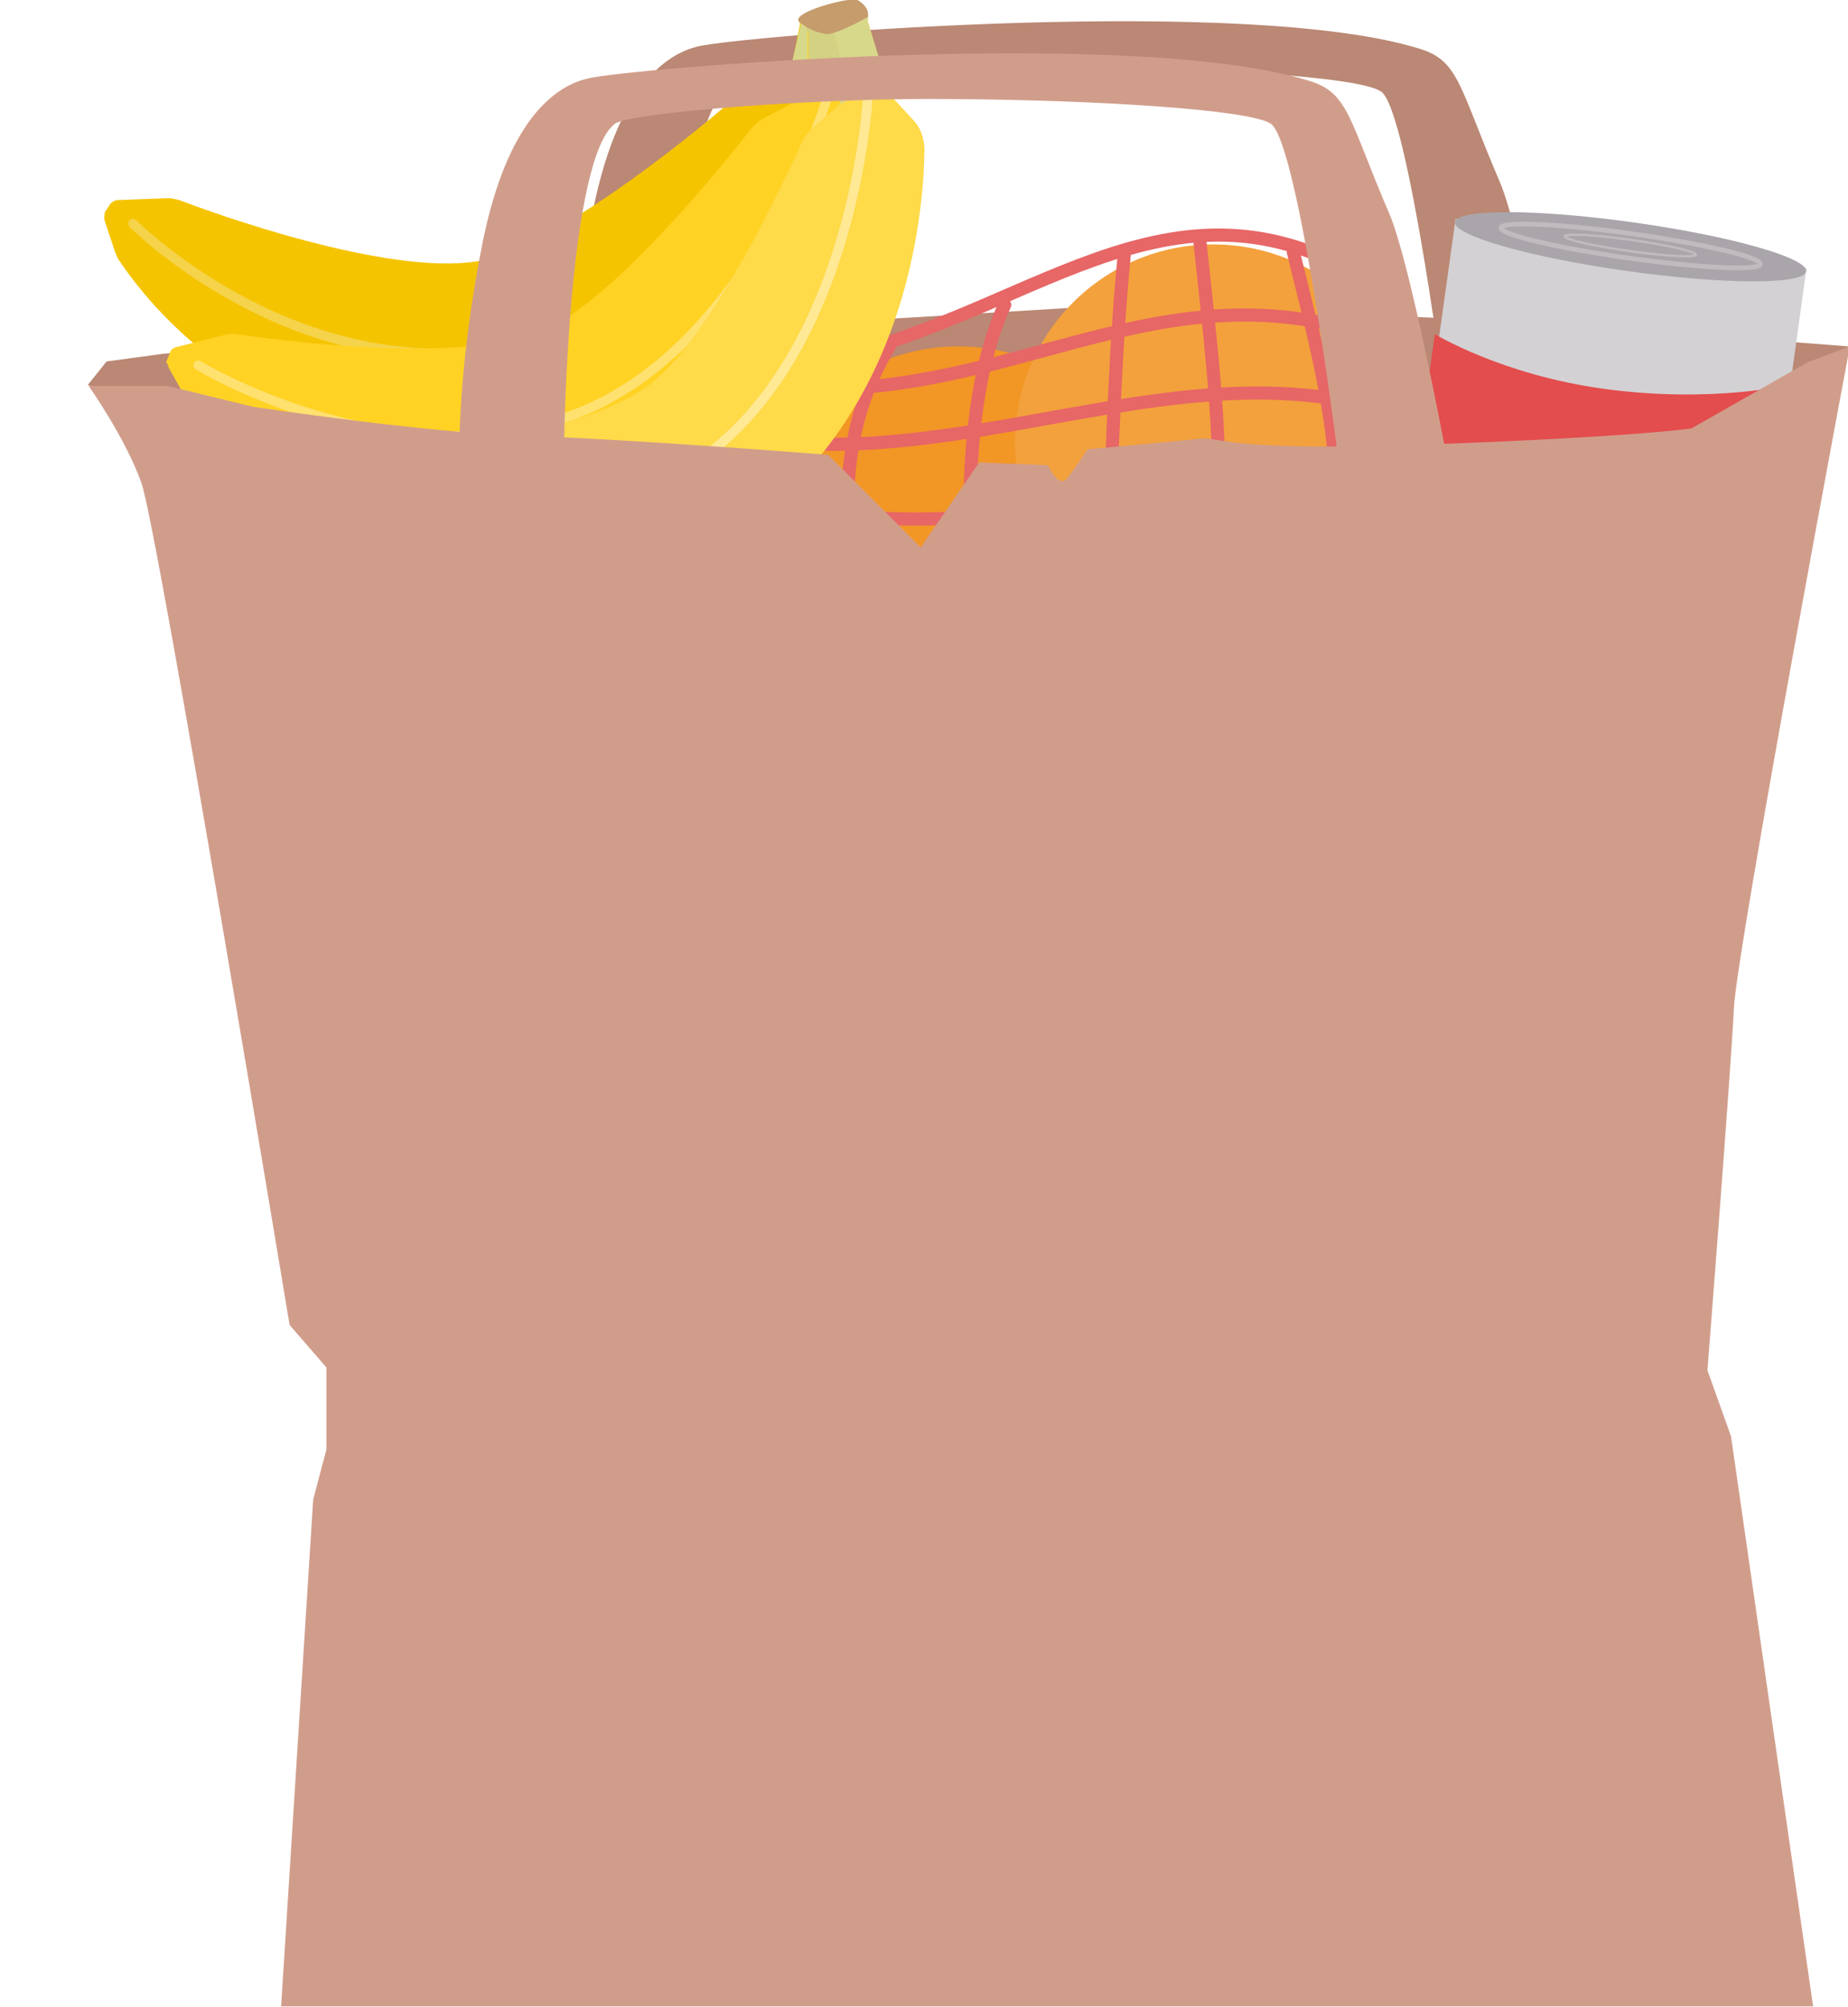 <?xml version="1.0" encoding="utf-8"?>
<!-- Generator: $$$/GeneralStr/196=Adobe Illustrator 27.6.0, SVG Export Plug-In . SVG Version: 6.00 Build 0)  -->
<svg version="1.1" id="Ebene_2_00000019661011481286942320000013007588522410221958_"
	 xmlns="http://www.w3.org/2000/svg" xmlns:xlink="http://www.w3.org/1999/xlink" x="0px" y="0px" viewBox="0 0 195.9 212.7"
	 style="enable-background:new 0 0 195.9 212.7;" xml:space="preserve">
<style type="text/css">
	.st0{fill:#BA8874;}
	.st1{fill:#F29626;}
	.st2{fill:#F3A13C;}
	.st3{fill:none;stroke:#E76666;stroke-width:1.39;stroke-linecap:round;stroke-linejoin:round;}
	.st4{fill:#F5C400;}
	.st5{fill:none;stroke:#F5D34A;stroke-width:1.01;stroke-linecap:round;stroke-linejoin:round;}
	.st6{fill:#D8D88B;}
	.st7{fill:#FFD224;}
	.st8{fill:none;stroke:#FFE170;stroke-width:1.01;stroke-linecap:round;stroke-linejoin:round;}
	.st9{fill:#D3D184;}
	.st10{fill:#FFDA49;}
	.st11{fill:none;stroke:#FFE995;stroke-width:1.01;stroke-linecap:round;stroke-linejoin:round;}
	.st12{fill:#C69C6D;}
	.st13{fill:#D3D1D3;}
	.st14{fill:#AAA5AA;}
	.st15{fill:#E34D4D;}
	.st16{fill:none;stroke:#BFBBBF;stroke-width:0.5;stroke-miterlimit:10;}
	.st17{fill:none;stroke:#BFBBBF;stroke-width:0.25;stroke-miterlimit:10;}
	.st18{fill:#D19D8B;}
	.st19{display:none;}
	.st20{display:inline;opacity:0.5;fill:#EFF9FE;enable-background:new    ;}
	.st21{display:inline;opacity:0.49;fill:#FFFFFF;enable-background:new    ;}
	.st22{display:inline;fill:#FFCC00;}
	.st23{display:inline;fill:#FFE066;}
</style>
<g id="Williams_Küche">
	<g>
		<path class="st0" d="M71.5,43.5c0,0,0.4-30.1,5.4-33.8c1.7-1.2,22.2-2.8,36-2.7c15,0.2,31.2,1.1,33.5,2.7c2.9,1.9,7,34.3,7,34.3
			l11.5,0.2c0,0-3.7-19.7-5.9-24.9c-4.3-10-4.3-12.8-8.4-14.1c-18.1-5.7-69.1-1.6-76-0.4c-4.4,0.7-9.2,5.1-11.7,17.3
			s-2.3,21.3-2.3,21.3L71.5,43.5L71.5,43.5z"/>
		<path class="st0" d="M195.9,36.7c0,0-43.3-3.4-47.8-3.1c-4.5,0.3-15.1,2.8-15.1,2.8l-7.6-4.5l-36.3,2.2L86,37.2
			c0,0-14.5-3.9-22.1-3.6c-7.5,0.3-46.7,3.9-46.7,3.9l-5.9,0.8l-2,2.5c0,0,70.2,24,71.6,24s76.9-3.1,78.6-3.9s29.1-6.2,29.1-6.2
			L195.9,36.7L195.9,36.7z"/>
		<g>
			<path class="st1" d="M122.6,57.7c0,11.6-9.3,20.6-20.9,20.6s-21.1-9-21.1-20.6s9.4-21,21-21S122.6,46.1,122.6,57.7L122.6,57.7z"
				/>
			<path class="st2" d="M149.6,46.9c0,11.6-9.3,20.6-20.9,20.6s-21.1-9-21.1-20.6s9.4-21,21-21S149.6,35.3,149.6,46.9L149.6,46.9z"
				/>
			<g>
				<path class="st3" d="M86.4,38.3c22.4-4.2,37.4-21.9,58.9-8.4c7.9,18.5,12.2,27-3.9,41C126.3,81,100.9,84.4,85.9,72
					C79.9,61.8,73.6,46.9,86.4,38.3z"/>
				<path class="st3" d="M82.9,66.6c21.4,7.7,41.2,4.9,63-0.3"/>
				<path class="st3" d="M80.5,59.6c23,8.5,46.1,0.3,69.7,0.4"/>
				<path class="st3" d="M79.1,52.7c24.9,7,48.1-4.7,73,0.5"/>
				<path class="st3" d="M80.1,46.5c24,3.6,48-11.2,71-1.5"/>
				<path class="st3" d="M83.5,41.1c24.2,1.6,40.1-14.1,64.1-4.7"/>
				<path class="st3" d="M137.1,26.7c4.3,17.5,9,33.5-3.6,48.6"/>
				<path class="st3" d="M127.2,25.6c2,19,4.3,34.5-2.8,52.7"/>
				<path class="st3" d="M119.2,26.8c-1.8,18-0.9,35-4.4,53"/>
				<path class="st3" d="M106.5,32.3c-5.8,12.8-3.4,33.7-1.9,47.1"/>
				<path class="st3" d="M94.4,36.5c-7.7,12.5-4.2,27.4-0.1,40.4"/>
			</g>
		</g>
		<g>
			<g>
				<path class="st4" d="M11.1,23.4l1.1,3.3c0.1,0.2,0.2,0.5,0.3,0.7C14.2,30,27,48.8,51.7,45.8C74.1,43,85.2,23.7,88.2,17.7
					c0.5-1.1,0.6-2.4,0.3-3.5l-1.1-3.3l1.2-8L88.9,2l-4.2-0.1l0.1,0.7l-1.3,6.5l-5,1.4c-0.7,0.2-1.2,0.5-1.8,0.9
					c-3.5,3-18.3,15.1-26.2,16.3c-9.7,1.5-28.1-5.2-31.5-6.5c-0.4-0.1-0.8-0.2-1.2-0.2l-5.3,0.2c-0.3,0-0.6,0.2-0.8,0.4l-0.6,0.9
					C11.1,22.8,11,23.1,11.1,23.4L11.1,23.4z"/>
				<path class="st5" d="M85.2,9.9c0,0-13.2,24.4-33.6,27.2c-21.3,2.9-37.5-13.4-37.5-13.4"/>
				<path class="st6" d="M81.9,9.5c0,0,2.5-0.2,3.4,0c0.8,0.2,2.3,1.8,2.3,1.8l-0.1-0.9l1.2-7.5c0,0,0.3-0.6,0.3-0.9s-4-0.2-4.2-0.1
					s0.1,0.7,0.1,0.7L83.4,9L81.9,9.5L81.9,9.5z"/>
			</g>
			<g>
				<path class="st7" d="M17.9,39l1.7,3c0.1,0.2,0.3,0.4,0.4,0.6c2.2,2.3,18.6,18,42.1,10c21.4-7.3,28.3-28.5,29.9-35
					c0.3-1.2,0.1-2.4-0.5-3.5l-1.7-3l-0.4-8.1L89.6,2l-4.2,0.8l0.2,0.6l0,6.7l-4.6,2.4c-0.6,0.3-1.1,0.8-1.5,1.3
					c-2.8,3.6-14.8,18.5-22.3,21.4c-9.2,3.5-28.6,0.7-32.2,0.2c-0.4-0.1-0.8,0-1.2,0.1l-5.2,1.3c-0.3,0.1-0.5,0.3-0.6,0.6l-0.4,1
					C17.8,38.5,17.8,38.8,17.9,39L17.9,39z"/>
				<path class="st8" d="M87.6,10.6c0,0-7.9,26.6-27.2,33.5s-39.4-5.4-39.4-5.4"/>
				<path class="st9" d="M84.2,10.8c0,0,2.4-0.8,3.3-0.7s2.6,1.3,2.6,1.3l-0.2-0.9l-0.4-7.6c0,0,0.2-0.6,0.2-0.9s-3.9,0.6-4.2,0.8
					s0.2,0.6,0.2,0.6l0,6.6L84.2,10.8L84.2,10.8z"/>
			</g>
			<g>
				<path class="st10" d="M31,54.3l2.4,2.5c0.2,0.2,0.3,0.3,0.6,0.5C36.7,59,56.2,70.4,77.2,57c19-12.2,20.7-34.4,20.8-41.1
					c0-1.2-0.4-2.4-1.3-3.3l-2.4-2.6L92,2.3l-0.1-0.9l-3.8,1.7l0.4,0.5l1.6,6.5l-3.9,3.4c-0.5,0.4-0.9,1-1.2,1.6
					c-1.9,4.2-10,21.5-16.6,26c-8.1,5.5-27.6,7.4-31.2,7.8c-0.4,0-0.8,0.2-1.1,0.3l-4.7,2.5c-0.3,0.1-0.5,0.4-0.5,0.7l-0.1,1
					C30.7,53.8,30.8,54.1,31,54.3L31,54.3z"/>
				<path class="st11" d="M92,10.2c0,0-1.4,27.7-18.5,39C55.5,61,33.8,53.3,33.8,53.3"/>
				<path class="st6" d="M88.8,11.2c0,0,2.2-1.3,3-1.5s2.8,0.6,2.8,0.6l-0.4-0.8L92,2.3c0,0,0.1-0.7-0.1-0.9s-3.7,1.5-3.8,1.7
					s0.4,0.5,0.4,0.5l1.5,6.4L88.8,11.2L88.8,11.2z"/>
			</g>
			<path class="st12" d="M84.8,2.4c1.1,0.8,1.7,1,2.7,1.2S92,1.8,92,1.8s0.3-1-1.1-1.8C90.2-0.4,83.4,1.4,84.8,2.4z"/>
		</g>
		<g>
			<path class="st13" d="M185.4,72.5c0,0-17.5,6.9-37.2-5.6l6.1-43.7l37.2,5.2L185.4,72.5L185.4,72.5z"/>
			
				<ellipse transform="matrix(0.139 -0.99 0.99 0.139 122.985 193.69)" class="st14" cx="172.9" cy="26.1" rx="2.6" ry="18.8"/>
			<path class="st15" d="M187.2,62.4c0,0-5.9,2.5-19.3,0.6c-12.9-1.8-18.8-6-18.8-6l3-21.6c0,0,7,4.3,17.9,5.8
				c11.7,1.6,20.1-0.5,20.1-0.5L187.2,62.4L187.2,62.4z"/>
			
				<ellipse transform="matrix(0.139 -0.99 0.99 0.139 123.09 193.621)" class="st16" cx="172.9" cy="26" rx="1.3" ry="13.9"/>
			
				<ellipse transform="matrix(0.139 -0.99 0.99 0.139 123.156 193.584)" class="st17" cx="172.9" cy="25.9" rx="0.6" ry="7"/>
		</g>
		<path class="st18" d="M29.8,212.6l3.4-53.7l1.4-5.3v-8.7l-3.9-4.5c0,0-14-84.4-15.7-89.2S9.4,40.9,9.4,40.9h8.4l9,2.2
			c0,0,18.5,2.8,29.1,3.1c10.6,0.3,31.9,2,31.9,2l9.8,9.8l6.2-9l7.3,0.3c0,0,1.1,2.5,2,1.4s2.2-3.1,2.2-3.1s9.2-0.8,11.7-1.1
			c2.5-0.3,2.2,1.4,24.3,0.6s28-1.7,28-1.7l12.3-7l4.5-1.7c0,0-12,63.8-12.3,70.2s-2.8,38.3-2.8,38.3l2.5,7l8.7,60.4L29.8,212.6
			L29.8,212.6z"/>
		<path class="st18" d="M59.8,46.9c0,0,0.4-30.1,5.4-33.8c1.7-1.2,22.2-2.8,36-2.6c15,0.1,31.2,1.1,33.5,2.6c2.9,1.9,7,34.3,7,34.3
			l11.5,0.2c0,0-3.7-19.7-5.9-24.9c-4.3-10-4.3-12.8-8.4-14.1c-18.1-5.7-69.1-1.6-76-0.4c-4.4,0.7-9.2,5.1-11.7,17.3
			S48.7,47,48.7,47L59.8,46.9L59.8,46.9z"/>
		<g class="st19">
			<path class="st20" d="M5.3,72c-2.9,2.3-4.6,5.9-4.6,9.6v29.8c0,7.5,6.6,11.8,6.8,12c2.6,2.6,2.8,12.3,0,14.6c0,0,0,0,0,0
				c-4.1,3-6.7,7.5-6.7,12.5v56.2c0,4,4,6.8,7.8,5.5c5.1-1.9,11.5-3.9,14.7-3.9c3.5,0,10.5,2.1,16,4c3.8,1.3,7.7-1.5,7.7-5.5v-56.4
				c0-5-2.7-9.5-6.7-12.5c0,0,0,0,0,0c-2.8-2.3-2.6-12,0-14.6c0.2-0.2,6.8-5.2,6.8-12V81.6c0-3.7-1.7-7.2-4.5-9.6
				c0,0-9.1,1.2-17.8,1.2S5.3,72,5.3,72L5.3,72z"/>
			<path class="st21" d="M46.9,111.4V81.6c0-3.7-1.7-7.2-4.5-9.6c0,0-5.6-4.5-12.2-6.5v-5.1H17.4v5.2C10.4,67.8,5.2,72,5.2,72
				c-2.9,2.3-4.6,5.9-4.6,9.6v29.8c0,7.5,6.6,11.8,6.8,12c2.6,2.6,2.8,12.3,0,14.6c0,0,0,0,0,0c-4.1,3-6.7,7.5-6.7,12.5v56.2
				c0,4,4,6.8,7.8,5.5c5.1-1.9,11.5-3.9,14.7-3.9c3.5,0,10.5,2.1,16,4c3.8,1.3,7.7-1.5,7.7-5.5v-56.3c0-5-2.7-9.5-6.7-12.5
				c0,0,0,0,0,0c-2.8-2.3-2.6-12,0-14.6C40.3,123.2,46.9,118.2,46.9,111.4L46.9,111.4z"/>
			<path class="st22" d="M16.9,62h13.8c0.2,0,0.3,0.1,0.3,0.3v0.4c0,0.2-0.1,0.3-0.3,0.3H16.9c-0.2,0-0.3-0.1-0.3-0.3v-0.4
				C16.6,62.1,16.7,62,16.9,62z"/>
			<path class="st22" d="M17.2,56.2h13.3c0.3,0,0.6,0.3,0.6,0.6v3.6c0,0.3-0.3,0.6-0.6,0.6H17.2c-0.3,0-0.6-0.3-0.6-0.6v-3.6
				C16.6,56.5,16.8,56.2,17.2,56.2z"/>
			<path class="st23" d="M47.2,189.7c0,0-9.1,3.1-23.7,3.1C10,192.8,0,189.7,0,189.7v-30.1c0,0,8.9,3.1,23.1,3.1
				c15.5,0,24-3.1,24-3.1S47.2,189.7,47.2,189.7z"/>
		</g>
	</g>
</g>
</svg>
